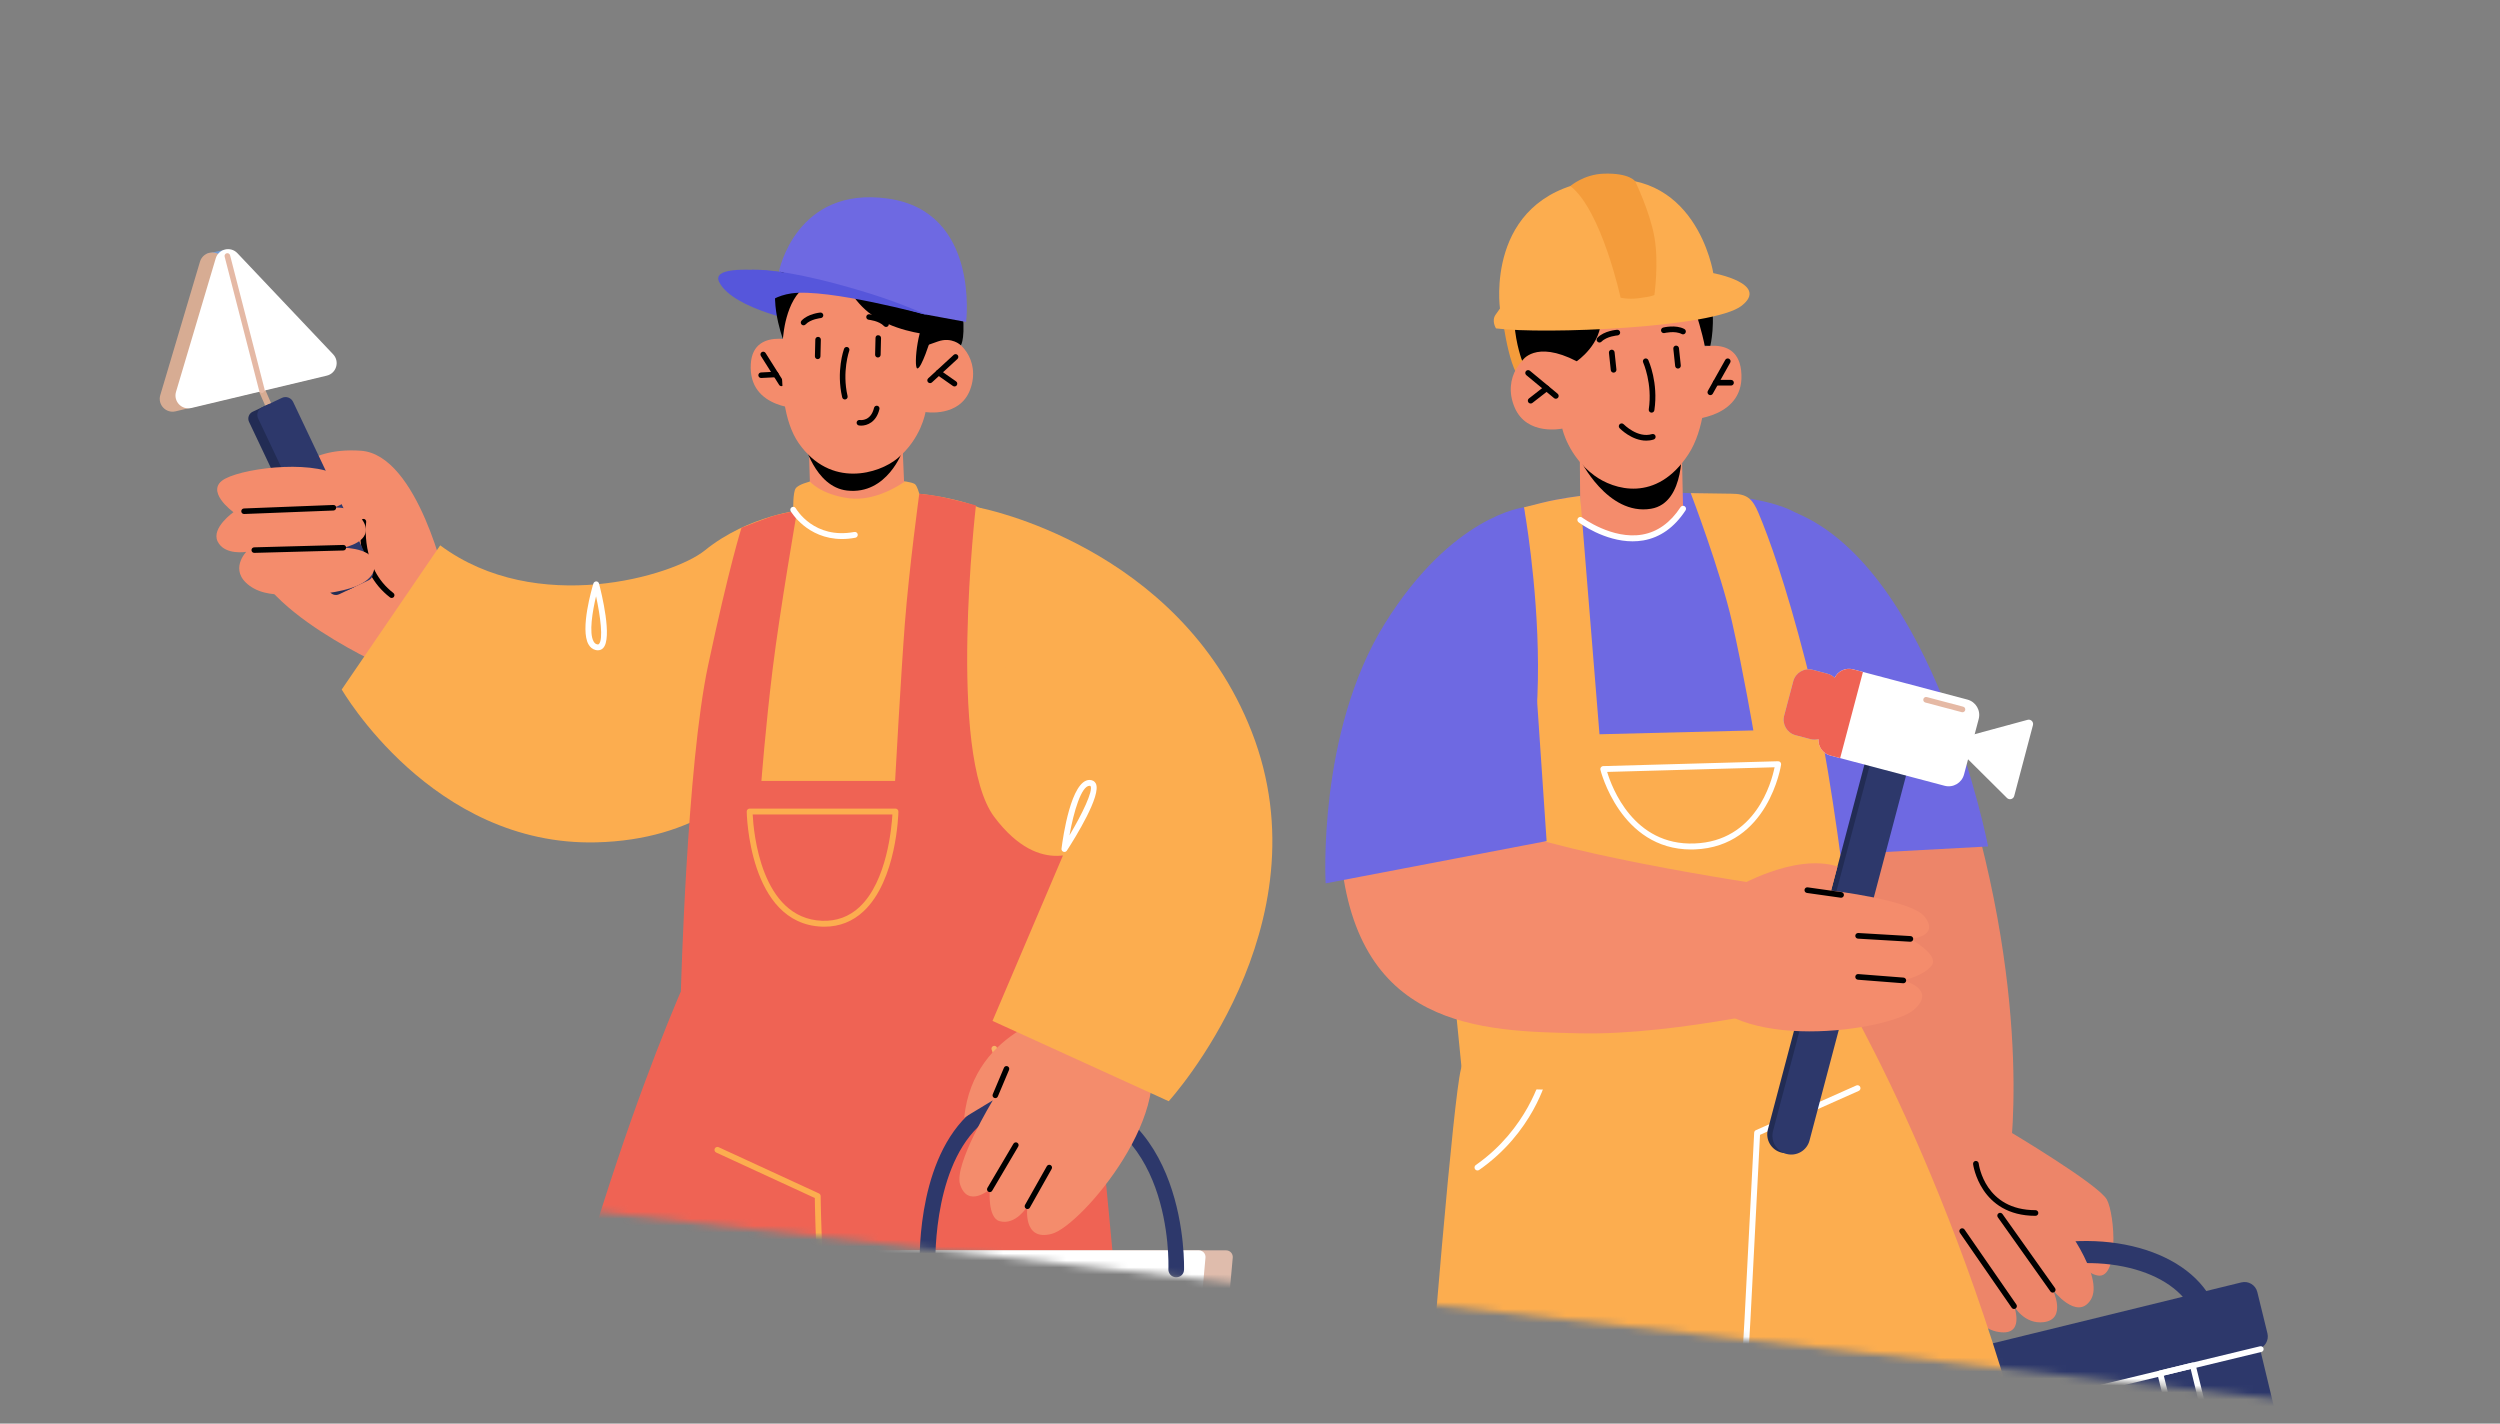 <?xml version="1.0" encoding="UTF-8"?> <svg xmlns="http://www.w3.org/2000/svg" width="360" height="205" viewBox="0 0 360 205" fill="none"><rect x="0" y="0" width="360" height="205" fill="#808080" stroke="none"/><mask id="mask0_14_17" style="mask-type:alpha" maskUnits="userSpaceOnUse" x="0" y="0" width="360" height="203"><path d="M360 182.655C360 194.575 349.639 203.849 337.791 202.532L17.791 166.977C7.663 165.851 -4.17093e-06 157.29 -5.06185e-06 147.099L-1.61732e-05 20C-1.71389e-05 8.954 8.954 3.06894e-05 20 2.97237e-05L340 1.74846e-06C351.046 7.82811e-07 360 8.954 360 20L360 182.655Z" fill="#5A5A5A"></path></mask><g mask="url(#mask0_14_17)"><path d="M216.323 45.529C216.323 45.529 217.553 55.593 219.804 54.741C222.057 53.89 228.389 45.882 227.769 44.243C227.151 42.606 216.323 45.529 216.323 45.529Z" fill="#F49C3B"></path><path d="M258.66 76.092C258.66 76.092 272.436 79.41 282.554 111.673C293.143 145.435 289.252 167.864 289.252 167.864L273.471 171.586L255.032 132.727L258.66 76.092Z" fill="#ED8569"></path><path d="M257.442 123.442L286.289 121.889C286.289 121.889 278.607 82.133 258.592 73.833L257.442 123.442Z" fill="#6E69E2"></path><path d="M289.252 162.867C289.252 162.867 302.22 170.565 303.392 172.75C304.563 174.934 305.138 184.197 302.095 183.676C299.05 183.156 297.715 177.784 297.715 177.784C297.715 177.784 284.722 177.778 282.965 173.105C281.207 168.434 289.252 162.867 289.252 162.867Z" fill="#ED8569"></path><path d="M272.571 201.028C270.49 192.367 279.314 182.792 292.244 179.685C305.173 176.578 317.385 181.097 319.466 189.758C321.547 198.419 312.724 207.994 299.794 211.101C286.865 214.209 274.653 209.69 272.571 201.028ZM275.684 200.281C277.352 207.226 287.833 210.684 299.045 207.988C310.257 205.294 318.021 197.451 316.353 190.506C314.683 183.561 304.203 180.104 292.991 182.798C281.779 185.493 274.016 193.336 275.684 200.281Z" fill="#2D386B"></path><path d="M277.622 237.549L324.941 226.176C327.383 225.589 328.887 223.133 328.301 220.691L321.038 190.473C320.452 188.031 317.996 186.527 315.554 187.114L268.234 198.485C265.792 199.072 264.288 201.528 264.875 203.971L272.137 234.188C272.723 236.631 275.18 238.135 277.622 237.549Z" fill="#8E647C"></path><path d="M280.932 236.753L328.251 225.38C330.693 224.794 332.197 222.338 331.611 219.895L324.349 189.679C323.762 187.237 321.306 185.733 318.864 186.319L271.545 197.692C269.102 198.279 267.598 200.735 268.185 203.177L275.447 233.393C276.034 235.836 278.49 237.34 280.932 236.753Z" fill="#2D386B"></path><path d="M266.063 208.76L325.12 194.29C326.138 194.04 326.76 193.013 326.51 191.997L325.054 186.056C324.805 185.038 323.778 184.416 322.762 184.665L263.705 199.136C262.687 199.386 262.065 200.412 262.315 201.429L263.771 207.37C264.019 208.387 265.046 209.01 266.063 208.76Z" fill="#2D386B"></path><path d="M273.968 207.155C273.78 207.155 273.607 207.026 273.561 206.835C273.507 206.61 273.645 206.383 273.871 206.329L325.446 193.864C325.668 193.81 325.897 193.948 325.951 194.173C326.005 194.398 325.867 194.625 325.643 194.679L274.067 207.144C274.034 207.151 274.002 207.155 273.968 207.155Z" fill="white"></path><path d="M314.659 208.91C314.362 208.91 314.071 208.829 313.811 208.672C313.436 208.444 313.173 208.084 313.068 207.659L310.67 197.871C310.615 197.647 310.753 197.419 310.977 197.365L315.662 196.217C315.772 196.188 315.884 196.206 315.98 196.265C316.075 196.323 316.143 196.416 316.17 196.524L318.567 206.312C318.672 206.738 318.604 207.178 318.376 207.553C318.15 207.928 317.79 208.192 317.364 208.296L315.051 208.863C314.922 208.895 314.79 208.91 314.659 208.91ZM311.584 198.079L313.884 207.459C313.934 207.668 314.063 207.844 314.247 207.955C314.43 208.067 314.646 208.1 314.853 208.049L317.166 207.482C317.375 207.43 317.55 207.301 317.662 207.118C317.774 206.935 317.806 206.719 317.755 206.512L315.457 197.131L311.584 198.079Z" fill="white"></path><path d="M291.79 171.358C292.816 171.666 293.721 172.276 294.489 173.025C297.089 175.556 303.119 183.937 301.061 187.175C299.089 190.278 295.596 185.726 295.596 185.726C295.596 185.726 297.677 189.956 294.309 190.389C291.496 190.75 290.025 188.082 290.025 188.082C290.025 188.082 291.769 192.689 287.452 191.735C283.136 190.781 277.671 181.615 277.073 177.965C276.475 174.315 281.734 175.956 281.734 175.956C281.734 175.956 281.609 171.936 283.768 171.514C286.054 171.068 287.521 173.962 287.521 173.962C287.521 173.962 288.093 170.247 291.79 171.358Z" fill="#ED8569"></path><path d="M276.523 170.311C276.523 170.311 279.46 177.784 283.451 179.967C287.442 182.151 290.751 172.783 290.751 172.783L283.434 167.477L276.523 170.311Z" fill="#ED8569"></path><path d="M293.111 175.079C285.127 175.079 284.131 167.707 284.123 167.632C284.095 167.409 284.254 167.205 284.478 167.176C284.695 167.147 284.906 167.306 284.933 167.532C284.968 167.807 285.86 174.263 293.111 174.263C293.336 174.263 293.519 174.446 293.519 174.671C293.519 174.896 293.336 175.079 293.111 175.079Z" fill="black"></path><path d="M263.531 139.868C263.531 139.868 282.612 170.088 293.922 218.475C304.237 262.61 305.569 297.507 305.569 297.507L261.842 299.114C261.842 299.114 256.878 263.129 255.556 248.89C254.234 234.652 249.835 215.592 249.835 215.592C249.835 215.592 244.122 296.061 242.663 297.453C241.203 298.843 199.92 298.82 199.451 296.936C198.535 293.261 208.224 162.805 210.364 154.007C218.392 120.999 263.531 139.868 263.531 139.868Z" fill="#FCAD4F"></path><path d="M249.836 216.021C249.565 216 249.39 215.795 249.408 215.559C249.422 215.382 250.813 197.699 251.218 189.862L252.601 163.111C252.609 162.95 252.707 162.807 252.854 162.743L267.309 156.308C267.524 156.212 267.777 156.308 267.873 156.526C267.97 156.742 267.873 156.995 267.657 157.09L253.442 163.418L252.072 189.907C251.667 197.754 250.275 215.449 250.261 215.626C250.244 215.85 250.056 216.021 249.836 216.021Z" fill="white"></path><path d="M230.944 71.195C230.944 71.195 218.07 71.15 211.124 78.071C204.178 84.992 212.849 149.593 212.849 149.593C212.849 149.593 234.025 155.606 247.166 152.726C260.306 149.848 265.7 146.098 265.7 146.098C265.7 146.098 264.471 82.582 260.858 75.916C257.245 69.252 230.944 71.195 230.944 71.195Z" fill="#6E69E2"></path><path d="M227.497 66.352L227.572 74.865C227.572 74.865 230.82 77.549 234.928 77.55C240.476 77.551 242.361 73.26 242.361 73.26L242.151 63.281L227.497 66.352Z" fill="#F48C6C"></path><path d="M227.497 66.13C227.497 66.13 231.469 74.306 237.749 73.26C242.811 72.415 242.146 63.981 242.146 63.981L227.497 66.13Z" fill="black"></path><path d="M244.681 43.914C244.681 43.914 247.728 58.394 243.122 65.427C238.516 72.459 232.343 70.523 229.556 68.453C225.797 65.662 224.969 61.717 224.969 61.717C224.969 61.717 219.885 62.818 218.114 58.687C216.254 54.347 219.372 50.767 221.92 50.516C224.468 50.265 224.774 50.724 224.774 50.724L223.946 46.069C223.946 46.069 239.17 28.566 244.681 43.914Z" fill="#F48C6C"></path><path d="M242.338 50.764C242.338 50.764 250.015 47.333 250.718 53.311C251.532 60.236 243.241 60.44 243.241 60.44L242.338 50.764Z" fill="#F48C6C"></path><path d="M246.286 56.898C246.219 56.898 246.151 56.88 246.087 56.846C245.891 56.735 245.821 56.486 245.931 56.289L248.438 51.822C248.548 51.626 248.794 51.554 248.994 51.666C249.191 51.776 249.261 52.026 249.151 52.222L246.644 56.69C246.568 56.823 246.429 56.898 246.286 56.898Z" fill="black"></path><path d="M224.042 57.422C223.95 57.422 223.856 57.391 223.781 57.328L219.787 54.018C219.614 53.874 219.589 53.617 219.733 53.443C219.877 53.268 220.136 53.244 220.308 53.389L224.301 56.699C224.475 56.843 224.499 57.1 224.356 57.274C224.275 57.372 224.159 57.422 224.042 57.422Z" fill="black"></path><path d="M220.416 58.107C220.295 58.107 220.175 58.053 220.094 57.95C219.955 57.771 219.987 57.515 220.166 57.376L222.461 55.589C222.638 55.45 222.895 55.482 223.034 55.66C223.173 55.839 223.141 56.095 222.963 56.234L220.668 58.021C220.592 58.078 220.505 58.107 220.416 58.107Z" fill="black"></path><path d="M249.266 55.521H247.059C246.834 55.521 246.651 55.338 246.651 55.112C246.651 54.887 246.834 54.704 247.059 54.704H249.266C249.491 54.704 249.674 54.887 249.674 55.112C249.674 55.338 249.491 55.521 249.266 55.521Z" fill="black"></path><path d="M232.357 53.66C232.151 53.66 231.974 53.504 231.951 53.295L231.687 50.804C231.664 50.58 231.826 50.379 232.05 50.355C232.271 50.335 232.476 50.494 232.5 50.718L232.764 53.209C232.788 53.433 232.625 53.634 232.401 53.658C232.386 53.659 232.371 53.66 232.357 53.66Z" fill="black"></path><path d="M241.628 53.074C241.422 53.074 241.245 52.918 241.222 52.708L240.958 50.218C240.934 49.994 241.097 49.792 241.321 49.768C241.537 49.749 241.748 49.907 241.771 50.132L242.035 52.622C242.058 52.846 241.896 53.048 241.672 53.072C241.658 53.073 241.643 53.074 241.628 53.074Z" fill="black"></path><path d="M237.827 59.42C237.806 59.42 237.786 59.419 237.766 59.416C237.543 59.382 237.389 59.174 237.422 58.951C237.974 55.237 236.627 52.221 236.614 52.191C236.52 51.987 236.611 51.744 236.816 51.65C237.022 51.556 237.263 51.647 237.358 51.851C237.417 51.982 238.82 55.108 238.23 59.071C238.2 59.274 238.026 59.42 237.827 59.42Z" fill="black"></path><path d="M242.355 48.146C242.291 48.146 242.227 48.131 242.166 48.099C241.194 47.59 239.71 47.956 239.696 47.959C239.475 48.015 239.256 47.883 239.199 47.664C239.144 47.446 239.275 47.224 239.494 47.167C239.567 47.15 241.292 46.72 242.544 47.373C242.744 47.478 242.822 47.724 242.717 47.924C242.644 48.065 242.502 48.146 242.355 48.146Z" fill="black"></path><path d="M230.324 49.324C230.222 49.324 230.119 49.285 230.039 49.207C229.877 49.05 229.875 48.791 230.032 48.63C231.019 47.62 232.793 47.491 232.868 47.486C233.076 47.467 233.286 47.64 233.302 47.866C233.319 48.09 233.148 48.285 232.923 48.301C232.908 48.303 231.385 48.416 230.618 49.2C230.537 49.282 230.43 49.324 230.324 49.324Z" fill="black"></path><path d="M227.047 52.023C227.047 52.023 230.745 49.522 230.523 45.727C230.301 41.933 229.468 40.965 229.468 40.965C229.468 40.965 233.272 42.987 238.003 41.561C243.355 39.948 245.28 34.796 242.362 32.789C239.108 30.553 232.226 31.499 232.226 31.499C232.226 31.499 226.419 29.724 221.015 36.303C215.612 42.883 219.188 51.95 219.188 51.95C219.188 51.95 221.035 48.914 227.047 52.023Z" fill="black"></path><path d="M237.052 63.452C234.979 63.452 233.306 61.746 233.223 61.661C233.066 61.499 233.071 61.242 233.233 61.084C233.396 60.928 233.654 60.932 233.81 61.093C233.83 61.114 235.824 63.142 237.882 62.511C238.1 62.446 238.327 62.566 238.393 62.782C238.458 62.999 238.337 63.226 238.121 63.293C237.758 63.405 237.399 63.452 237.052 63.452Z" fill="black"></path><path d="M241.894 35.258C241.894 35.258 245.453 38.511 246.287 42.475C247.121 46.438 246.287 49.796 246.287 49.796L245.485 49.785C245.485 49.785 243.567 40.174 240.465 39.292C237.363 38.41 241.894 35.258 241.894 35.258Z" fill="black"></path><path d="M212.759 168.546C212.623 168.546 212.491 168.481 212.407 168.363C212.272 168.169 212.32 167.903 212.513 167.766C219.957 162.576 221.904 155.019 221.923 154.943C221.98 154.713 222.215 154.575 222.442 154.631C222.672 154.687 222.811 154.919 222.755 155.149C222.675 155.471 220.721 163.088 213.003 168.47C212.929 168.521 212.844 168.546 212.759 168.546Z" fill="white"></path><path d="M295.595 186.135C295.467 186.135 295.34 186.074 295.261 185.964L287.686 175.289C287.555 175.105 287.599 174.85 287.783 174.718C287.968 174.59 288.222 174.635 288.352 174.815L295.927 185.49C296.058 185.674 296.014 185.929 295.83 186.06C295.759 186.11 295.676 186.135 295.595 186.135Z" fill="black"></path><path d="M290.023 188.493C289.893 188.493 289.766 188.431 289.686 188.317L282.217 177.513C282.088 177.328 282.135 177.073 282.321 176.945C282.507 176.816 282.761 176.864 282.889 177.048L290.358 187.852C290.487 188.037 290.44 188.293 290.254 188.42C290.184 188.469 290.103 188.493 290.023 188.493Z" fill="black"></path><path d="M267.802 147.406C267.802 147.406 264.811 113.894 260.011 95.266C257.104 83.985 254.714 77.404 253.227 73.881C252.338 71.773 251.553 71.093 249.266 71.093L243.465 71.009C243.465 71.009 247.762 82.257 249.42 89.583C251.078 96.91 252.481 105.182 252.481 105.182L230.326 105.734L227.542 71.417C227.542 71.417 224.64 71.753 222.046 72.405C219.452 73.057 219.452 73.057 219.452 73.057C219.452 73.057 227.345 116.388 211.93 124.549C196.516 132.708 209.048 139.562 209.048 139.562L210.727 156.381C210.727 156.383 264.032 160.451 267.802 147.406Z" fill="#FCAD4F"></path><path d="M214.59 75.487C214.59 75.487 190.792 89.323 192.967 121.89C194.732 148.32 213.332 148.469 227.497 148.799C241.66 149.129 261.19 144.323 261.19 144.323L259.277 128.183C259.277 128.183 231.019 124.296 217.549 119.682C204.7 115.279 214.59 75.487 214.59 75.487Z" fill="#F48C6C"></path><path d="M215.425 47.289C215.425 47.289 214.735 46.215 215.365 45.321C215.995 44.426 215.995 44.426 215.995 44.426C215.995 44.426 213.767 28.729 229.014 26.075C244.26 23.422 246.715 39.333 246.715 39.333C246.715 39.333 254.863 40.837 250.8 44.026C246.736 47.216 222.24 48.177 215.425 47.289Z" fill="#FCAD4F"></path><path d="M226.136 26.792C226.136 26.792 228.06 25.09 230.996 25.006C234.663 24.902 235.455 26.1 235.455 26.1C235.455 26.1 237.576 30.426 238.234 34.139C238.892 37.852 238.234 42.47 238.234 42.47C238.234 42.47 238.018 42.699 235.879 42.956C234.433 43.13 233.365 42.868 233.365 42.868C233.365 42.868 230.629 30.291 226.136 26.792Z" fill="#F49C3B"></path><path d="M190.891 127.205C190.891 127.205 189.663 105.489 199.39 89.829C209.117 74.17 219.451 73.059 219.451 73.059L222.711 121.116L190.891 127.205Z" fill="#6E69E2"></path><path d="M243.517 122.326C233.321 122.326 230.485 110.961 230.458 110.845C230.428 110.72 230.456 110.588 230.535 110.485C230.613 110.383 230.733 110.321 230.862 110.318L256.042 109.619C256.172 109.627 256.29 109.668 256.374 109.762C256.458 109.856 256.497 109.983 256.478 110.107C256.461 110.225 254.658 121.925 244.035 122.317C243.861 122.323 243.688 122.326 243.517 122.326ZM231.431 111.158C232.096 113.372 235.211 121.797 244.003 121.46C252.803 121.136 255.093 112.686 255.54 110.488L231.431 111.158Z" fill="white"></path><path d="M256.505 165.969C257.955 166.352 259.44 165.489 259.824 164.039L274.675 107.905C275.057 106.455 274.194 104.969 272.744 104.585C271.294 104.201 269.808 105.066 269.424 106.516L254.574 162.65C254.191 164.1 255.055 165.586 256.505 165.969Z" fill="#222C54"></path><path d="M257.251 166.167C258.701 166.55 260.187 165.686 260.571 164.236L275.421 108.102C275.804 106.653 274.94 105.167 273.49 104.783C272.04 104.4 270.555 105.264 270.171 106.713L255.321 162.847C254.937 164.297 255.801 165.783 257.251 166.167Z" fill="#2D386B"></path><path d="M264.039 98.011L261.926 105.995C261.887 106.144 261.861 106.285 261.856 106.432C261.788 107.507 262.49 108.513 263.565 108.797L280.021 113.15C281.246 113.474 282.497 112.745 282.821 111.522L284.933 103.539C285.258 102.314 284.529 101.063 283.305 100.739L266.849 96.386C265.774 96.102 264.666 96.628 264.194 97.596C264.125 97.727 264.078 97.863 264.039 98.011Z" fill="white"></path><path d="M258.231 98.093L256.919 103.054C256.594 104.278 257.32 105.541 258.544 105.864L260.674 106.427C261.067 106.532 261.479 106.526 261.857 106.433C262.622 106.213 263.27 105.611 263.488 104.791L264.8 99.831C265.017 99.011 264.75 98.166 264.195 97.598C263.913 97.33 263.558 97.122 263.163 97.017L261.034 96.454C259.809 96.13 258.555 96.869 258.231 98.093Z" fill="#9AD9EF"></path><path d="M281.513 107.466C281.171 107.126 281.325 106.545 281.79 106.418L286.883 105.036L291.977 103.654C292.442 103.527 292.869 103.952 292.746 104.417L291.397 109.52L290.047 114.622C289.924 115.088 289.343 115.245 289.001 114.906L285.258 111.187L281.513 107.466Z" fill="white"></path><path d="M258.231 98.093L256.919 103.054C256.594 104.278 257.32 105.541 258.544 105.864L260.674 106.427C261.067 106.532 261.479 106.526 261.857 106.433C261.789 107.508 262.491 108.514 263.566 108.798L264.981 109.173L268.265 96.762L266.85 96.387C265.775 96.103 264.667 96.629 264.195 97.598C263.913 97.33 263.558 97.121 263.163 97.017L261.034 96.454C259.809 96.13 258.555 96.869 258.231 98.093Z" fill="#EF6354"></path><path d="M282.593 102.566C282.559 102.566 282.523 102.562 282.489 102.552L277.255 101.167C277.036 101.109 276.906 100.885 276.964 100.668C277.021 100.451 277.248 100.318 277.463 100.378L282.697 101.763C282.915 101.82 283.045 102.044 282.987 102.262C282.939 102.444 282.775 102.566 282.593 102.566Z" fill="#E5B9A5"></path><path d="M249.885 127.852C249.885 127.852 258.365 122.798 264.596 124.768L263.676 128.244C263.676 128.244 275.232 129.581 277.13 131.986C279.416 134.883 275.095 135.204 275.095 135.204C275.095 135.204 279.275 137.494 278.177 139.003C277.077 140.511 274.079 141.183 274.079 141.183C274.079 141.183 279.02 142.441 275.585 145.419C272.15 148.397 249.202 151.914 244.459 141.79C242.117 136.789 249.885 127.852 249.885 127.852Z" fill="#F48C6C"></path><path d="M275.096 135.611C275.071 135.61 267.545 135.167 267.545 135.167C267.32 135.154 267.149 134.96 267.162 134.735C267.175 134.509 267.38 134.34 267.594 134.352L275.12 134.795C275.346 134.807 275.517 135.002 275.504 135.227C275.491 135.443 275.311 135.611 275.096 135.611Z" fill="black"></path><path d="M274.08 141.591C274.048 141.59 267.537 141.081 267.537 141.081C267.313 141.064 267.144 140.867 267.162 140.642C267.178 140.418 267.366 140.238 267.602 140.267L274.112 140.774C274.336 140.792 274.505 140.988 274.487 141.214C274.471 141.427 274.291 141.591 274.08 141.591Z" fill="black"></path><path d="M265.116 129.275C265.097 129.275 265.078 129.274 265.059 129.27L260.198 128.586C259.975 128.555 259.819 128.348 259.851 128.125C259.882 127.901 260.091 127.742 260.312 127.778L265.172 128.462C265.395 128.493 265.552 128.699 265.52 128.923C265.491 129.127 265.316 129.275 265.116 129.275Z" fill="black"></path><path d="M235.091 77.951C231.005 77.951 227.48 75.331 227.314 75.207C227.125 75.064 227.087 74.796 227.23 74.608C227.373 74.419 227.641 74.382 227.829 74.524C227.873 74.556 232.165 77.732 236.487 76.979C238.68 76.596 240.535 75.266 242.002 73.026C242.132 72.829 242.398 72.773 242.595 72.903C242.793 73.032 242.848 73.297 242.718 73.496C241.115 75.943 239.066 77.4 236.63 77.823C236.113 77.911 235.597 77.951 235.091 77.951Z" fill="white"></path><path d="M115.804 46.449C115.804 46.449 105.583 44.599 103.57 40.63C101.557 36.662 120.917 40.508 120.917 40.508L115.804 46.449Z" fill="#5656DB"></path><path d="M41.574 69.082C41.574 69.082 43.675 64.347 51.95 64.904C60.225 65.461 64.297 84.144 64.297 84.144L55.15 95.855C55.15 95.855 32.384 85.683 36.612 76.466C40.838 67.247 41.574 69.082 41.574 69.082Z" fill="#F48C6C"></path><path d="M101.085 136.012C101.085 136.012 87.224 163.792 75.92 213.887C65.611 259.579 63.389 297.37 63.389 297.37H107.984C107.984 297.37 112.945 260.115 114.266 245.375C115.587 230.634 119.984 210.902 119.984 210.902C119.984 210.902 126.105 295.93 127.563 297.37C129.023 298.809 171.712 297.688 171.255 295.735C170.798 293.782 157.763 152.766 156.607 143.469C153.053 114.89 101.085 136.012 101.085 136.012Z" fill="#EF6354"></path><path d="M119.984 211.324C119.765 211.324 119.579 211.156 119.563 210.933C119.549 210.75 118.157 192.431 117.752 184.307C117.409 177.377 117.346 173.522 117.335 172.513L103.131 165.964C102.919 165.866 102.827 165.615 102.925 165.403C103.022 165.191 103.275 165.099 103.485 165.197L117.932 171.858C118.08 171.928 118.177 172.075 118.177 172.241C118.177 172.278 118.195 176.16 118.596 184.266C118.999 192.379 120.39 210.687 120.405 210.871C120.423 211.104 120.248 211.307 120.016 211.324C120.006 211.324 119.994 211.324 119.984 211.324Z" fill="#FCAD4F"></path><path d="M116.632 69.35C116.632 69.35 114.974 69.732 114.569 70.342C114.164 70.952 114.227 73.403 114.227 73.403L101.55 105.103L99.06 140.41C99.06 140.41 105.605 147.693 126.112 148.659C146.619 149.625 157.508 140.205 157.508 140.205C157.508 140.205 149.153 82.809 144.111 75.3C141.872 71.965 132.374 71.108 132.374 71.108C132.374 71.108 132.071 69.907 131.721 69.695C129.844 68.558 116.632 69.35 116.632 69.35Z" fill="#FCAD4F"></path><path d="M116.041 49.514C116.041 49.514 108.496 46.598 108.118 52.375C107.679 59.068 115.652 58.853 115.652 58.853L116.041 49.514Z" fill="#F48C6C"></path><path d="M112.533 55.608C112.401 55.608 112.271 55.542 112.195 55.422L109.566 51.256C109.448 51.069 109.503 50.822 109.691 50.704C109.873 50.588 110.123 50.642 110.241 50.829L112.869 54.996C112.987 55.182 112.932 55.429 112.745 55.547C112.68 55.588 112.605 55.608 112.533 55.608Z" fill="black"></path><path d="M109.602 54.432C109.391 54.432 109.214 54.267 109.203 54.054C109.192 53.834 109.362 53.645 109.581 53.634L111.7 53.525C111.951 53.504 112.108 53.684 112.12 53.903C112.131 54.123 111.961 54.311 111.742 54.322L109.622 54.431C109.616 54.432 109.609 54.432 109.602 54.432Z" fill="black"></path><path d="M129.994 64.907L130.328 72.712C130.328 72.712 127.37 74.439 123.605 74.634C118.522 74.897 116.701 71.94 116.701 71.94L116.422 62.786L129.994 64.907Z" fill="#F48C6C"></path><path d="M129.994 64.896C129.994 64.896 127.776 71.3 121.972 70.638C117.293 70.103 115.734 63.55 115.734 63.55L129.994 64.896Z" fill="black"></path><path d="M113.457 43.211C113.457 43.211 110.692 57.612 115.003 63.799C119.628 70.433 126.625 68.161 129.201 66.036C132.674 63.169 133.273 59.337 133.273 59.337C133.273 59.337 138.212 60.144 139.709 56.087C141.281 51.826 138.109 48.541 135.649 48.426C133.188 48.311 132.918 48.768 132.918 48.768L133.483 44.255C133.483 44.255 117.992 28.194 113.457 43.211Z" fill="#F48C6C"></path><path d="M133.931 55.172C133.823 55.172 133.717 55.129 133.637 55.043C133.487 54.881 133.498 54.628 133.661 54.478L137.333 51.1C137.494 50.951 137.747 50.959 137.897 51.123C138.046 51.286 138.036 51.538 137.874 51.688L134.202 55.067C134.125 55.137 134.027 55.172 133.931 55.172Z" fill="black"></path><path d="M137.449 55.649C137.369 55.649 137.289 55.625 137.22 55.578L134.927 53.974C134.746 53.848 134.702 53.599 134.828 53.418C134.957 53.236 135.206 53.195 135.385 53.32L137.678 54.922C137.858 55.048 137.902 55.297 137.777 55.478C137.697 55.589 137.574 55.649 137.449 55.649Z" fill="black"></path><path d="M126.414 51.481C126.184 51.476 126.01 51.293 126.015 51.073L126.073 48.664C126.077 48.444 126.217 48.25 126.481 48.274C126.701 48.28 126.876 48.462 126.87 48.682L126.812 51.091C126.809 51.309 126.63 51.481 126.414 51.481Z" fill="black"></path><path d="M117.747 51.715C117.516 51.71 117.343 51.526 117.347 51.306L117.404 48.898C117.409 48.681 117.587 48.508 117.803 48.508C118.033 48.512 118.207 48.696 118.202 48.916L118.146 51.325C118.14 51.542 117.962 51.715 117.747 51.715Z" fill="black"></path><path d="M121.664 57.525C121.482 57.525 121.318 57.401 121.275 57.216C120.398 53.461 121.496 50.354 121.544 50.224C121.619 50.016 121.851 49.912 122.054 49.983C122.262 50.058 122.368 50.287 122.295 50.495C122.283 50.524 121.23 53.519 122.052 57.035C122.102 57.25 121.969 57.465 121.754 57.514C121.723 57.521 121.693 57.525 121.664 57.525Z" fill="black"></path><path d="M115.71 46.848C115.612 46.848 115.515 46.813 115.439 46.741C115.277 46.592 115.268 46.339 115.417 46.177C116.343 45.181 118.047 45.014 118.12 45.007C118.336 44.988 118.533 45.149 118.554 45.368C118.575 45.587 118.412 45.782 118.194 45.802C118.179 45.805 116.719 45.949 116.003 46.72C115.923 46.806 115.817 46.848 115.71 46.848Z" fill="black"></path><path d="M127.591 47.082C127.485 47.082 127.378 47.04 127.3 46.956C126.58 46.188 125.119 46.05 125.103 46.048C124.884 46.029 124.722 45.835 124.741 45.616C124.762 45.397 124.951 45.227 125.174 45.253C125.245 45.259 126.951 45.417 127.883 46.411C128.034 46.572 128.026 46.824 127.865 46.974C127.788 47.046 127.689 47.082 127.591 47.082Z" fill="black"></path><path d="M134.05 48.751C134.05 48.751 132.661 53.21 132.084 53.05C131.506 52.89 132.226 45.908 133.876 45.57C135.527 45.233 134.05 48.751 134.05 48.751Z" fill="black"></path><path d="M133.328 48.123C133.328 48.123 128.386 47.635 125.108 45.022C122.34 42.815 121.301 39.706 121.301 39.706C121.301 39.706 119.178 39.402 116.118 41.223C113.059 43.044 112.736 48.801 112.736 48.801C112.736 48.801 110.118 41.819 112.836 38.404C115.555 34.988 117.04 35.06 117.04 35.06C117.04 35.06 116.36 28.668 125.158 31.266C133.955 33.864 135.862 41.52 135.862 41.52C135.862 41.52 138.037 40.811 138.444 43.6C139.169 48.568 138.367 49.72 138.367 49.72C138.367 49.72 137.073 48.456 135.047 49.174C133.019 49.892 133.019 49.892 133.019 49.892L133.328 48.123Z" fill="black"></path><path d="M116.632 69.35C116.632 69.35 118.191 71.199 122.213 71.749C126.234 72.3 130.135 69.435 130.135 69.435L132.202 74.493L125.338 77.698L114.671 75.591L115.21 70.763L116.632 69.35Z" fill="#FCAD4F"></path><path d="M124.002 61.292C123.887 61.292 123.781 61.283 123.687 61.269C123.471 61.233 123.322 61.029 123.356 60.812C123.389 60.595 123.596 60.449 123.811 60.479C123.984 60.504 125.405 60.647 125.861 58.727C125.913 58.514 126.125 58.384 126.342 58.431C126.556 58.482 126.69 58.698 126.639 58.912C126.187 60.812 124.856 61.292 124.002 61.292Z" fill="black"></path><path d="M63.389 78.53L49.21 99.285C49.21 99.285 62.218 121.878 85.855 121.299C114.409 120.599 118.064 93.189 118.064 93.189L115.703 73.403C115.703 73.403 107.865 74.094 101.486 79.266C96.963 82.933 77.25 88.832 63.389 78.53Z" fill="#FCAD4F"></path><path d="M86.095 93.644C85.988 93.644 85.874 93.63 85.747 93.597C85.317 93.483 84.977 93.208 84.735 92.776C83.515 90.59 85.248 84.688 85.45 84.021C85.505 83.841 85.695 83.721 85.861 83.721C86.051 83.725 86.214 83.854 86.262 84.037C86.603 85.345 88.236 91.941 86.839 93.335C86.688 93.487 86.445 93.644 86.095 93.644ZM85.832 85.866C85.317 88.022 84.792 91.144 85.475 92.364C85.601 92.591 85.76 92.727 85.963 92.78C86.153 92.831 86.211 92.771 86.246 92.737C86.893 92.09 86.459 88.735 85.832 85.866Z" fill="white"></path><path d="M100.043 118.052C99.788 118.035 99.618 117.839 99.634 117.613L100.252 108.877C100.268 108.652 100.437 108.464 100.691 108.496C100.916 108.512 101.088 108.708 101.072 108.934L100.454 117.67C100.438 117.888 100.257 118.052 100.043 118.052Z" fill="white"></path><path d="M98.048 142.749C98.048 142.749 98.901 110.239 101.958 95.855C105.017 81.471 106.778 75.995 106.778 75.995C106.778 75.995 110.63 74.463 111.757 74.18C112.883 73.897 114.788 73.526 114.788 73.526C114.788 73.526 112.276 88.038 111.254 96.403C110.232 104.768 109.644 112.459 109.644 112.459H128.894C128.894 112.459 129.751 96.894 130.297 89.807C130.909 81.871 132.374 71.11 132.374 71.11C132.374 71.11 134.002 71.188 136.249 71.702C138.495 72.216 140.536 72.776 140.536 72.776C140.536 72.776 136.37 108.571 143.179 117.643C149.988 126.714 156.195 122.037 156.195 122.037L151.697 151.449L107.445 153.158L98.048 142.749Z" fill="#EF6354"></path><path d="M153.89 166.556C153.807 166.556 153.724 166.532 153.65 166.478C145.957 160.924 142.821 151.231 142.79 151.134C142.721 150.919 142.841 150.688 143.057 150.62C143.272 150.548 143.503 150.671 143.571 150.886C143.601 150.98 146.663 160.42 154.131 165.814C154.314 165.945 154.355 166.203 154.223 166.386C154.142 166.497 154.017 166.556 153.89 166.556Z" fill="#F7B369"></path><path d="M118.712 133.443C118.586 133.443 118.458 133.44 118.33 133.435C107.802 133.019 107.528 117.024 107.527 116.863C107.526 116.751 107.57 116.642 107.648 116.562C107.728 116.482 107.835 116.437 107.949 116.437H128.948C129.063 116.437 129.17 116.482 129.25 116.564C129.329 116.644 129.372 116.754 129.371 116.868C129.362 117.269 129.107 126.752 124.372 131.207C122.792 132.692 120.891 133.443 118.712 133.443ZM108.386 117.282C108.508 119.766 109.562 132.244 118.364 132.593C120.455 132.671 122.293 132.003 123.79 130.594C127.716 126.902 128.398 119.187 128.506 117.283L108.386 117.282Z" fill="#FCAD4F"></path><path d="M121.243 77.619C116.206 77.619 113.886 73.656 113.86 73.611C113.744 73.409 113.815 73.152 114.018 73.036C114.222 72.922 114.477 72.991 114.594 73.193C114.7 73.376 117.242 77.679 123.019 76.604C123.256 76.561 123.468 76.712 123.512 76.941C123.554 77.17 123.403 77.39 123.174 77.433C122.491 77.562 121.848 77.619 121.243 77.619Z" fill="white"></path><path d="M112.171 39.087C112.171 39.087 114.601 26.714 127.889 28.598C141.116 30.473 139.121 46.362 139.121 46.362L132.888 45.214L112.171 39.087Z" fill="#6E69E2"></path><path d="M108.258 38.85C108.258 38.85 112.871 38.41 125.424 42.319C129.751 43.667 133.6 45.402 133.6 45.402C133.6 45.402 119.228 41.486 113.943 42.251C111.914 42.545 110.7 43.48 110.7 43.48L108.258 38.85Z" fill="#5656DB"></path><path d="M172.261 229.699H134.206C133.711 229.699 133.296 229.32 133.252 228.827L128.951 181.095C128.9 180.533 129.342 180.05 129.906 180.05H176.561C177.125 180.05 177.566 180.533 177.516 181.095L173.216 228.827C173.172 229.32 172.758 229.699 172.261 229.699Z" fill="#DFBCAC"></path><path d="M168.337 229.699H130.282C129.786 229.699 129.371 229.32 129.327 228.827L125.026 181.095C124.976 180.533 125.418 180.05 125.981 180.05H172.636C173.2 180.05 173.641 180.533 173.591 181.095L169.291 228.827C169.247 229.32 168.833 229.699 168.337 229.699Z" fill="white"></path><path d="M133.575 183.936C132.979 183.936 132.48 183.467 132.45 182.865C132.42 182.259 131.786 167.948 139.25 160.683C142.374 157.642 146.449 156.299 151.348 156.676C171.22 158.221 170.51 182.605 170.501 182.851C170.477 183.474 170.007 183.943 169.332 183.934C168.71 183.911 168.225 183.388 168.248 182.765C168.283 181.849 168.881 160.301 151.173 158.925C146.948 158.592 143.465 159.73 140.827 162.294C134.093 168.841 134.695 182.613 134.703 182.752C134.733 183.373 134.254 183.903 133.634 183.933C133.613 183.934 133.593 183.936 133.575 183.936Z" fill="#2D386B"></path><path d="M153.89 145.6C153.89 145.6 140.194 147.781 138.845 160.94L142.964 158.45C142.964 158.45 137.332 167.7 138.253 170.56C139.362 174.002 142.53 171.265 142.53 171.265C142.53 171.265 142.177 175.36 143.939 175.847C146.282 176.496 147.952 173.703 147.952 173.703C147.952 173.703 147.175 178.836 151.475 177.667C155.775 176.497 170.276 159.317 164.627 149.925C161.837 145.287 153.89 145.6 153.89 145.6Z" fill="#F48C6C"></path><path d="M142.531 171.663C142.46 171.663 142.391 171.645 142.328 171.608C142.137 171.495 142.074 171.252 142.186 171.061L145.937 164.693C146.053 164.503 146.299 164.44 146.484 164.552C146.675 164.664 146.738 164.908 146.626 165.098L142.874 171.466C142.799 171.593 142.667 171.663 142.531 171.663Z" fill="black"></path><path d="M147.951 174.102C147.884 174.102 147.817 174.085 147.755 174.05C147.562 173.941 147.495 173.698 147.603 173.507L150.745 167.931C150.854 167.738 151.097 167.67 151.289 167.779C151.481 167.888 151.548 168.132 151.441 168.322L148.298 173.898C148.226 174.029 148.091 174.102 147.951 174.102Z" fill="black"></path><path d="M143.325 158.131C143.272 158.131 143.22 158.12 143.169 158.099C142.965 158.014 142.87 157.779 142.956 157.576L144.567 153.757C144.653 153.551 144.885 153.456 145.09 153.543C145.294 153.628 145.39 153.863 145.303 154.066L143.692 157.886C143.628 158.039 143.48 158.131 143.325 158.131Z" fill="black"></path><path d="M141.047 73.116C141.047 73.116 169.733 78.53 180.233 105.338C191.241 133.439 168.294 158.578 168.294 158.578L142.921 147.011L153.069 123.182L148.91 120.596L141.047 73.116Z" fill="#FCAD4F"></path><path d="M153.276 122.68C153.227 122.68 153.178 122.672 153.13 122.655C152.946 122.587 152.832 122.401 152.857 122.206C153.067 120.546 154.241 112.31 156.9 112.31C157.331 112.325 157.631 112.504 157.794 112.817C158.659 114.478 154.826 120.64 153.631 122.488C153.55 122.611 153.415 122.68 153.276 122.68ZM156.894 113.154C155.723 113.154 154.619 116.845 154.005 120.284C155.882 117.138 157.409 113.911 157.043 113.207C157.032 113.186 157.019 113.158 156.916 113.155C156.909 113.154 156.902 113.154 156.894 113.154Z" fill="white"></path><path d="M56.404 86.107C56.319 86.107 56.234 86.081 56.161 86.026C50.997 82.072 51.9 75.345 51.941 75.06C51.972 74.842 52.192 74.703 52.392 74.722C52.61 74.754 52.762 74.956 52.731 75.174C52.722 75.24 51.86 81.726 56.646 85.391C56.82 85.524 56.854 85.775 56.719 85.951C56.642 86.054 56.523 86.107 56.404 86.107Z" fill="black"></path><path d="M133.558 219.248C133.349 219.248 133.171 219.085 133.157 218.873L131.328 192.248C131.312 192.026 131.481 191.835 131.702 191.819C131.944 191.793 132.116 191.972 132.132 192.193L133.961 218.817C133.977 219.039 133.808 219.231 133.587 219.247C133.576 219.248 133.568 219.248 133.558 219.248Z" fill="#E5B9A5"></path><path d="M32.208 35.989L29.719 36.565L31.014 41.699L32.208 35.989Z" fill="#739DD8"></path><path d="M31.916 36.937C30.936 35.902 29.204 36.315 28.797 37.681L25.938 47.293L23.079 56.904C22.673 58.269 23.897 59.563 25.284 59.232L35.036 56.903L44.789 54.573C46.175 54.242 46.683 52.535 45.703 51.5L38.809 44.218L31.916 36.937Z" fill="#D7AC93"></path><path d="M41.307 64.85C41.13 64.85 40.96 64.747 40.885 64.573L37.292 56.366C37.189 56.133 37.296 55.862 37.529 55.758C37.762 55.66 38.035 55.763 38.136 55.997L41.729 64.204C41.832 64.437 41.725 64.709 41.492 64.812C41.433 64.838 41.369 64.85 41.307 64.85Z" fill="#D7AC93"></path><path d="M50.866 84.613L48.843 85.572C48.296 85.832 47.643 85.599 47.383 85.052L35.863 60.75C35.603 60.203 35.837 59.55 36.384 59.291L38.407 58.331C38.953 58.072 39.607 58.305 39.866 58.852L51.386 83.153C51.646 83.7 51.412 84.353 50.866 84.613Z" fill="#222C54"></path><path d="M53.05 83.574L50.207 84.921C49.601 85.208 48.877 84.95 48.59 84.344L37.172 60.259C36.885 59.653 37.143 58.93 37.749 58.642L40.592 57.295C41.198 57.008 41.921 57.266 42.209 57.872L53.627 81.957C53.914 82.564 53.655 83.287 53.05 83.574Z" fill="#2D386B"></path><path d="M34.184 36.456C33.204 35.422 31.472 35.834 31.065 37.201L28.206 46.812L25.347 56.423C24.941 57.789 26.165 59.083 27.552 58.752L37.305 56.422L47.057 54.093C48.443 53.762 48.951 52.055 47.972 51.02L41.078 43.738L34.184 36.456Z" fill="white"></path><path d="M37.714 56.583C37.535 56.583 37.37 56.463 37.324 56.281L32.349 36.959C32.293 36.743 32.423 36.524 32.638 36.467C32.858 36.414 33.074 36.541 33.129 36.758L38.104 56.08C38.16 56.295 38.031 56.514 37.815 56.571C37.781 56.58 37.748 56.583 37.714 56.583Z" fill="#E5B9A5"></path><path d="M35.934 84.343C36.781 84.966 37.792 85.316 38.83 85.478C42.344 86.027 52.462 85.822 53.79 82.302C55.063 78.93 49.438 78.87 49.438 78.87C49.438 78.87 53.98 78.013 52.336 75.117C50.964 72.699 48.007 73.116 48.007 73.116C48.007 73.116 52.645 71.772 49.356 68.949C46.067 66.126 35.666 67.237 32.453 68.915C29.24 70.595 33.621 73.752 33.621 73.752C33.621 73.752 30.396 76.019 31.336 77.96C32.332 80.015 35.464 79.462 35.464 79.462C35.464 79.462 32.888 82.1 35.934 84.343Z" fill="#F48C6C"></path><path d="M36.612 79.614C36.396 79.614 36.218 79.443 36.213 79.225C36.206 79.005 36.379 78.821 36.6 78.816L49.428 78.472C49.69 78.475 49.831 78.64 49.837 78.861C49.844 79.081 49.67 79.265 49.449 79.27L36.623 79.614C36.617 79.614 36.614 79.614 36.612 79.614Z" fill="black"></path><path d="M35.142 74.017C34.929 74.017 34.751 73.849 34.743 73.634C34.734 73.414 34.906 73.228 35.126 73.219L47.992 72.716C48.263 72.712 48.398 72.881 48.406 73.1C48.415 73.32 48.243 73.506 48.023 73.515L35.157 74.017C35.152 74.017 35.147 74.017 35.142 74.017Z" fill="black"></path></g></svg> 